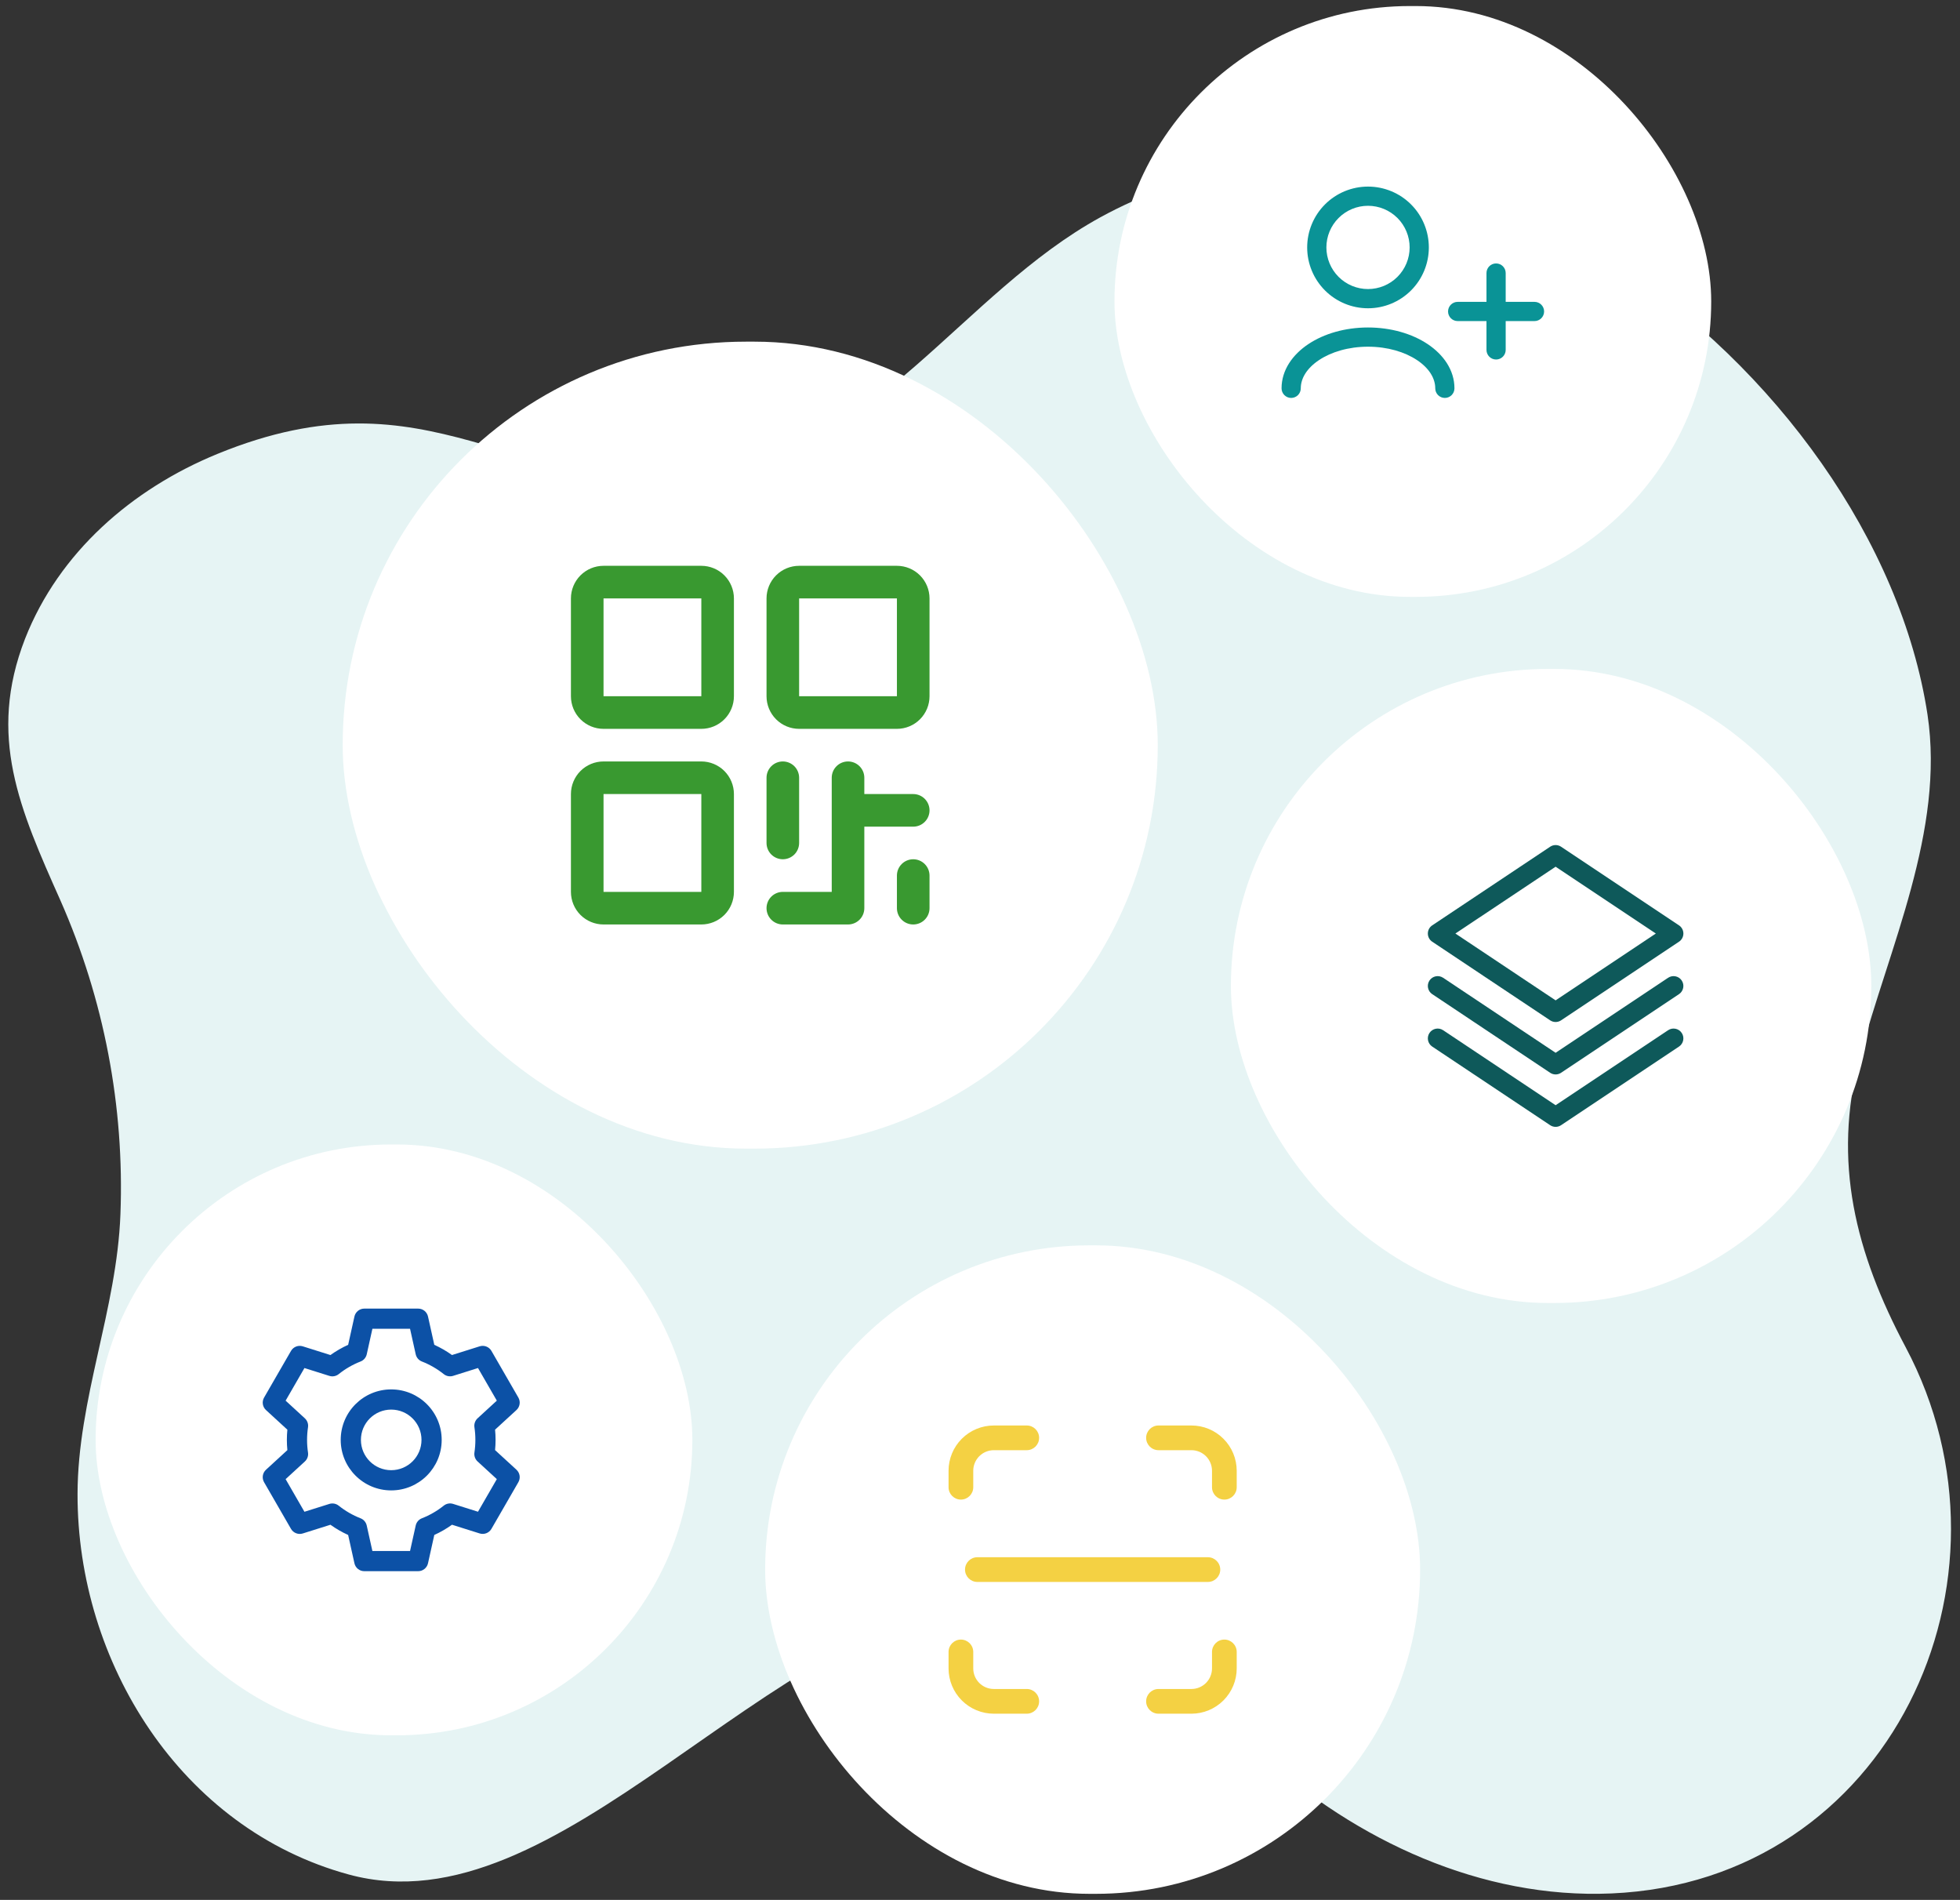 <svg width="162" height="157" viewBox="0 0 162 157" fill="none" xmlns="http://www.w3.org/2000/svg">
<rect x="0" y="0" width="162" height="157" fill="#333333" stroke="none"/>
<path d="M157.507 111.327C153.372 103.545 151.434 96.012 153.709 87.392C156.119 78.31 160.758 68.655 159.314 59.05C157.137 44.762 146.758 30.353 133.374 21.701C120.476 13.377 104.785 10.367 90.943 17.96C79.54 24.221 72.365 37.382 58.537 39.231C42.388 41.414 35.848 30.177 17.956 37.516C10.921 40.401 4.876 45.645 2.074 52.776C-1.066 60.849 1.644 66.884 4.993 74.407C8.598 82.572 10.293 91.436 9.954 100.34C9.66 108.229 6.423 115.6 6.409 123.461C6.381 137.333 14.925 151.123 28.832 154.905C46.27 159.65 63.279 133.754 82.464 132.03C92.471 131.128 97.745 139.105 104.271 145.01C112.091 152.089 122.443 156.94 133.201 156.468C156.189 155.474 167.732 130.564 157.507 111.327Z" fill="#E6F4F4"/>
<rect x="92.114" y="0.5" width="49.323" height="48.824" rx="24.412" fill="white"/>
<path fill-rule="evenodd" clip-rule="evenodd" d="M113.07 17.006C112.158 17.006 111.283 17.369 110.638 18.014C109.993 18.659 109.63 19.534 109.63 20.447C109.63 21.359 109.993 22.234 110.638 22.879C111.283 23.524 112.158 23.887 113.07 23.887C113.983 23.887 114.858 23.524 115.503 22.879C116.148 22.234 116.511 21.359 116.511 20.447C116.511 19.534 116.148 18.659 115.503 18.014C114.858 17.369 113.983 17.006 113.07 17.006ZM109.515 16.891C110.458 15.948 111.737 15.419 113.07 15.419C114.404 15.419 115.683 15.948 116.626 16.891C117.569 17.834 118.098 19.113 118.098 20.447C118.098 21.78 117.569 23.059 116.626 24.002C115.683 24.945 114.404 25.475 113.07 25.475C111.737 25.475 110.458 24.945 109.515 24.002C108.572 23.059 108.042 21.78 108.042 20.447C108.042 19.113 108.572 17.834 109.515 16.891ZM123.656 21.77C124.094 21.77 124.45 22.125 124.45 22.564V24.945H126.831C127.27 24.945 127.625 25.301 127.625 25.739C127.625 26.178 127.27 26.533 126.831 26.533H124.45V28.915C124.45 29.353 124.094 29.709 123.656 29.709C123.217 29.709 122.862 29.353 122.862 28.915V26.533H120.48C120.042 26.533 119.686 26.178 119.686 25.739C119.686 25.301 120.042 24.945 120.48 24.945H122.862V22.564C122.862 22.125 123.217 21.77 123.656 21.77ZM108.139 28.436C109.436 27.571 111.182 27.062 113.07 27.062C114.959 27.062 116.705 27.571 118.002 28.436C119.293 29.296 120.215 30.573 120.215 32.09C120.215 32.529 119.86 32.884 119.422 32.884C118.983 32.884 118.628 32.529 118.628 32.09C118.628 31.269 118.128 30.428 117.121 29.757C116.119 29.089 114.69 28.65 113.07 28.65C111.451 28.65 110.021 29.089 109.02 29.757C108.013 30.428 107.513 31.269 107.513 32.09C107.513 32.529 107.158 32.884 106.719 32.884C106.281 32.884 105.925 32.529 105.925 32.09C105.925 30.573 106.848 29.296 108.139 28.436Z" fill="#0A9396"/>
<rect x="7.903" y="94.576" width="49.323" height="48.824" rx="24.412" fill="white"/>
<path fill-rule="evenodd" clip-rule="evenodd" d="M32.334 114.816C30.03 114.816 28.161 116.684 28.161 118.989C28.161 121.293 30.03 123.162 32.334 123.162C34.639 123.162 36.507 121.293 36.507 118.989C36.507 116.684 34.639 114.816 32.334 114.816ZM29.831 118.989C29.831 117.606 30.951 116.485 32.334 116.485C33.717 116.485 34.838 117.606 34.838 118.989C34.838 120.371 33.717 121.492 32.334 121.492C30.951 121.492 29.831 120.371 29.831 118.989Z" fill="#0C51A6"/>
<path fill-rule="evenodd" clip-rule="evenodd" d="M30.11 108.139C29.719 108.139 29.38 108.411 29.295 108.793L28.776 111.132C28.262 111.365 27.771 111.648 27.312 111.977L25.026 111.257C24.653 111.14 24.248 111.297 24.052 111.636L21.827 115.491C21.631 115.83 21.697 116.259 21.985 116.523L23.752 118.145C23.697 118.707 23.697 119.272 23.752 119.834L21.985 121.455C21.697 121.719 21.631 122.149 21.827 122.487L24.052 126.342C24.248 126.681 24.653 126.838 25.026 126.721L27.313 126.001C27.771 126.33 28.261 126.612 28.775 126.845L29.295 129.185C29.38 129.567 29.719 129.838 30.11 129.838H34.561C34.952 129.838 35.291 129.567 35.376 129.185L35.896 126.845C36.41 126.612 36.9 126.328 37.359 125.999L39.645 126.719C40.019 126.836 40.423 126.679 40.619 126.34L42.844 122.485C43.04 122.146 42.974 121.717 42.686 121.453L40.919 119.832C40.974 119.27 40.974 118.705 40.919 118.143L42.686 116.522C42.974 116.258 43.04 115.829 42.844 115.49L40.619 111.635C40.423 111.296 40.019 111.139 39.645 111.256L37.358 111.976C36.9 111.647 36.41 111.365 35.896 111.132L35.376 108.792C35.291 108.41 34.952 108.139 34.561 108.139H30.11ZM30.313 111.914L30.78 109.808H33.892L34.36 111.914C34.42 112.185 34.611 112.409 34.87 112.51C35.522 112.765 36.131 113.117 36.677 113.553C36.895 113.727 37.184 113.781 37.449 113.698L39.508 113.05L41.064 115.745L39.474 117.204C39.27 117.392 39.172 117.669 39.213 117.943C39.317 118.635 39.317 119.339 39.213 120.032C39.172 120.306 39.27 120.583 39.474 120.771L41.064 122.23L39.508 124.925L37.449 124.277C37.184 124.194 36.894 124.248 36.677 124.422C36.131 124.859 35.521 125.212 34.87 125.467C34.611 125.568 34.42 125.792 34.36 126.063L33.892 128.169H30.779L30.311 126.063C30.251 125.792 30.06 125.568 29.801 125.467C29.149 125.212 28.54 124.86 27.994 124.424C27.776 124.25 27.487 124.196 27.222 124.28L25.163 124.928L23.607 122.232L25.197 120.773C25.401 120.585 25.499 120.308 25.458 120.034C25.354 119.342 25.354 118.638 25.458 117.945C25.499 117.671 25.401 117.394 25.197 117.206L23.607 115.746L25.163 113.051L27.222 113.699C27.487 113.782 27.777 113.728 27.994 113.554C28.54 113.117 29.15 112.765 29.802 112.51C30.061 112.409 30.252 112.185 30.313 111.914Z" fill="#0C51A6"/>
<rect x="28.324" y="28.233" width="67.368" height="66.687" rx="33.343" fill="white"/>
<path d="M57.967 46.757H49.884C49.169 46.757 48.484 47.041 47.978 47.547C47.473 48.052 47.189 48.737 47.189 49.452V57.535C47.189 58.25 47.473 58.935 47.978 59.44C48.484 59.946 49.169 60.23 49.884 60.23H57.967C58.681 60.23 59.367 59.946 59.872 59.44C60.377 58.935 60.661 58.25 60.661 57.535V49.452C60.661 48.737 60.377 48.052 59.872 47.547C59.367 47.041 58.681 46.757 57.967 46.757ZM57.967 57.535H49.884V49.452H57.967V57.535ZM57.967 62.924H49.884C49.169 62.924 48.484 63.208 47.978 63.713C47.473 64.219 47.189 64.904 47.189 65.618V73.702C47.189 74.416 47.473 75.102 47.978 75.607C48.484 76.112 49.169 76.396 49.884 76.396H57.967C58.681 76.396 59.367 76.112 59.872 75.607C60.377 75.102 60.661 74.416 60.661 73.702V65.618C60.661 64.904 60.377 64.219 59.872 63.713C59.367 63.208 58.681 62.924 57.967 62.924ZM57.967 73.702H49.884V65.618H57.967V73.702ZM74.133 46.757H66.05C65.336 46.757 64.65 47.041 64.145 47.547C63.64 48.052 63.356 48.737 63.356 49.452V57.535C63.356 58.25 63.64 58.935 64.145 59.44C64.65 59.946 65.336 60.23 66.05 60.23H74.133C74.848 60.23 75.533 59.946 76.039 59.44C76.544 58.935 76.828 58.25 76.828 57.535V49.452C76.828 48.737 76.544 48.052 76.039 47.547C75.533 47.041 74.848 46.757 74.133 46.757ZM74.133 57.535H66.05V49.452H74.133V57.535ZM63.356 69.66V64.271C63.356 63.914 63.498 63.571 63.75 63.319C64.003 63.066 64.346 62.924 64.703 62.924C65.06 62.924 65.403 63.066 65.656 63.319C65.908 63.571 66.05 63.914 66.05 64.271V69.66C66.05 70.017 65.908 70.36 65.656 70.613C65.403 70.865 65.06 71.007 64.703 71.007C64.346 71.007 64.003 70.865 63.75 70.613C63.498 70.36 63.356 70.017 63.356 69.66ZM76.828 66.966C76.828 67.323 76.686 67.666 76.433 67.918C76.181 68.171 75.838 68.313 75.481 68.313H71.439V75.049C71.439 75.406 71.297 75.749 71.044 76.001C70.792 76.254 70.449 76.396 70.092 76.396H64.703C64.346 76.396 64.003 76.254 63.75 76.001C63.498 75.749 63.356 75.406 63.356 75.049C63.356 74.692 63.498 74.349 63.75 74.096C64.003 73.844 64.346 73.702 64.703 73.702H68.745V64.271C68.745 63.914 68.886 63.571 69.139 63.319C69.392 63.066 69.734 62.924 70.092 62.924C70.449 62.924 70.792 63.066 71.044 63.319C71.297 63.571 71.439 63.914 71.439 64.271V65.618H75.481C75.838 65.618 76.181 65.76 76.433 66.013C76.686 66.266 76.828 66.608 76.828 66.966ZM76.828 72.355V75.049C76.828 75.406 76.686 75.749 76.433 76.001C76.181 76.254 75.838 76.396 75.481 76.396C75.123 76.396 74.781 76.254 74.528 76.001C74.275 75.749 74.133 75.406 74.133 75.049V72.355C74.133 71.997 74.275 71.654 74.528 71.402C74.781 71.149 75.123 71.007 75.481 71.007C75.838 71.007 76.181 71.149 76.433 71.402C76.686 71.654 76.828 71.997 76.828 72.355Z" fill="#399930"/>
<rect x="101.738" y="55.279" width="52.932" height="52.397" rx="26.198" fill="white"/>
<path fill-rule="evenodd" clip-rule="evenodd" d="M128.126 69.97C128.399 69.788 128.754 69.788 129.027 69.97L138.775 76.469C139.001 76.619 139.137 76.873 139.137 77.144C139.137 77.416 139.001 77.67 138.775 77.82L129.027 84.319C128.754 84.501 128.399 84.501 128.126 84.319L118.377 77.82C118.151 77.67 118.016 77.416 118.016 77.144C118.016 76.873 118.151 76.619 118.377 76.469L128.126 69.97ZM120.292 77.144L128.576 82.667L136.86 77.144L128.576 71.622L120.292 77.144ZM118.152 81.026C118.401 80.653 118.905 80.552 119.279 80.801L128.576 86.999L137.874 80.801C138.247 80.552 138.752 80.653 139 81.026C139.249 81.4 139.148 81.904 138.775 82.153L129.027 88.652C128.754 88.834 128.399 88.834 128.126 88.652L118.377 82.153C118.004 81.904 117.903 81.4 118.152 81.026ZM118.152 85.359C118.401 84.986 118.905 84.885 119.279 85.134L128.576 91.332L137.874 85.134C138.247 84.885 138.752 84.986 139 85.359C139.249 85.732 139.148 86.237 138.775 86.486L129.027 92.984C128.754 93.166 128.399 93.166 128.126 92.984L118.377 86.486C118.004 86.237 117.903 85.732 118.152 85.359Z" fill="#0E595A"/>
<rect x="63.242" y="102.912" width="54.135" height="53.588" rx="26.794" fill="white"/>
<path fill-rule="evenodd" clip-rule="evenodd" d="M82.143 119.839C81.692 119.839 81.26 120.018 80.94 120.337C80.621 120.656 80.442 121.089 80.442 121.54V122.901C80.442 123.465 79.985 123.922 79.421 123.922C78.858 123.922 78.401 123.465 78.401 122.901V121.54C78.401 120.548 78.795 119.596 79.497 118.894C80.199 118.192 81.151 117.798 82.143 117.798H84.865C85.429 117.798 85.886 118.255 85.886 118.818C85.886 119.382 85.429 119.839 84.865 119.839H82.143ZM94.732 118.818C94.732 118.255 95.189 117.798 95.753 117.798H98.475C99.468 117.798 100.419 118.192 101.121 118.894C101.823 119.596 102.218 120.548 102.218 121.54V122.901C102.218 123.465 101.761 123.922 101.197 123.922C100.633 123.922 100.176 123.465 100.176 122.901V121.54C100.176 121.089 99.997 120.656 99.678 120.337C99.359 120.018 98.926 119.839 98.475 119.839H95.753C95.189 119.839 94.732 119.382 94.732 118.818ZM79.762 129.706C79.762 129.142 80.219 128.685 80.782 128.685H99.836C100.4 128.685 100.857 129.142 100.857 129.706C100.857 130.27 100.4 130.727 99.836 130.727H80.782C80.219 130.727 79.762 130.27 79.762 129.706ZM79.421 135.49C79.985 135.49 80.442 135.947 80.442 136.511V137.872C80.442 138.323 80.621 138.756 80.94 139.075C81.26 139.394 81.692 139.573 82.143 139.573H84.865C85.429 139.573 85.886 140.03 85.886 140.594C85.886 141.158 85.429 141.615 84.865 141.615H82.143C81.151 141.615 80.199 141.22 79.497 140.518C78.795 139.816 78.401 138.864 78.401 137.872V136.511C78.401 135.947 78.858 135.49 79.421 135.49ZM101.197 135.49C101.761 135.49 102.218 135.947 102.218 136.511V137.872C102.218 138.864 101.823 139.816 101.121 140.518C100.419 141.22 99.468 141.615 98.475 141.615H95.753C95.189 141.615 94.732 141.158 94.732 140.594C94.732 140.03 95.189 139.573 95.753 139.573H98.475C98.926 139.573 99.359 139.394 99.678 139.075C99.997 138.756 100.176 138.323 100.176 137.872V136.511C100.176 135.947 100.633 135.49 101.197 135.49Z" fill="#F4D143"/>
</svg>
